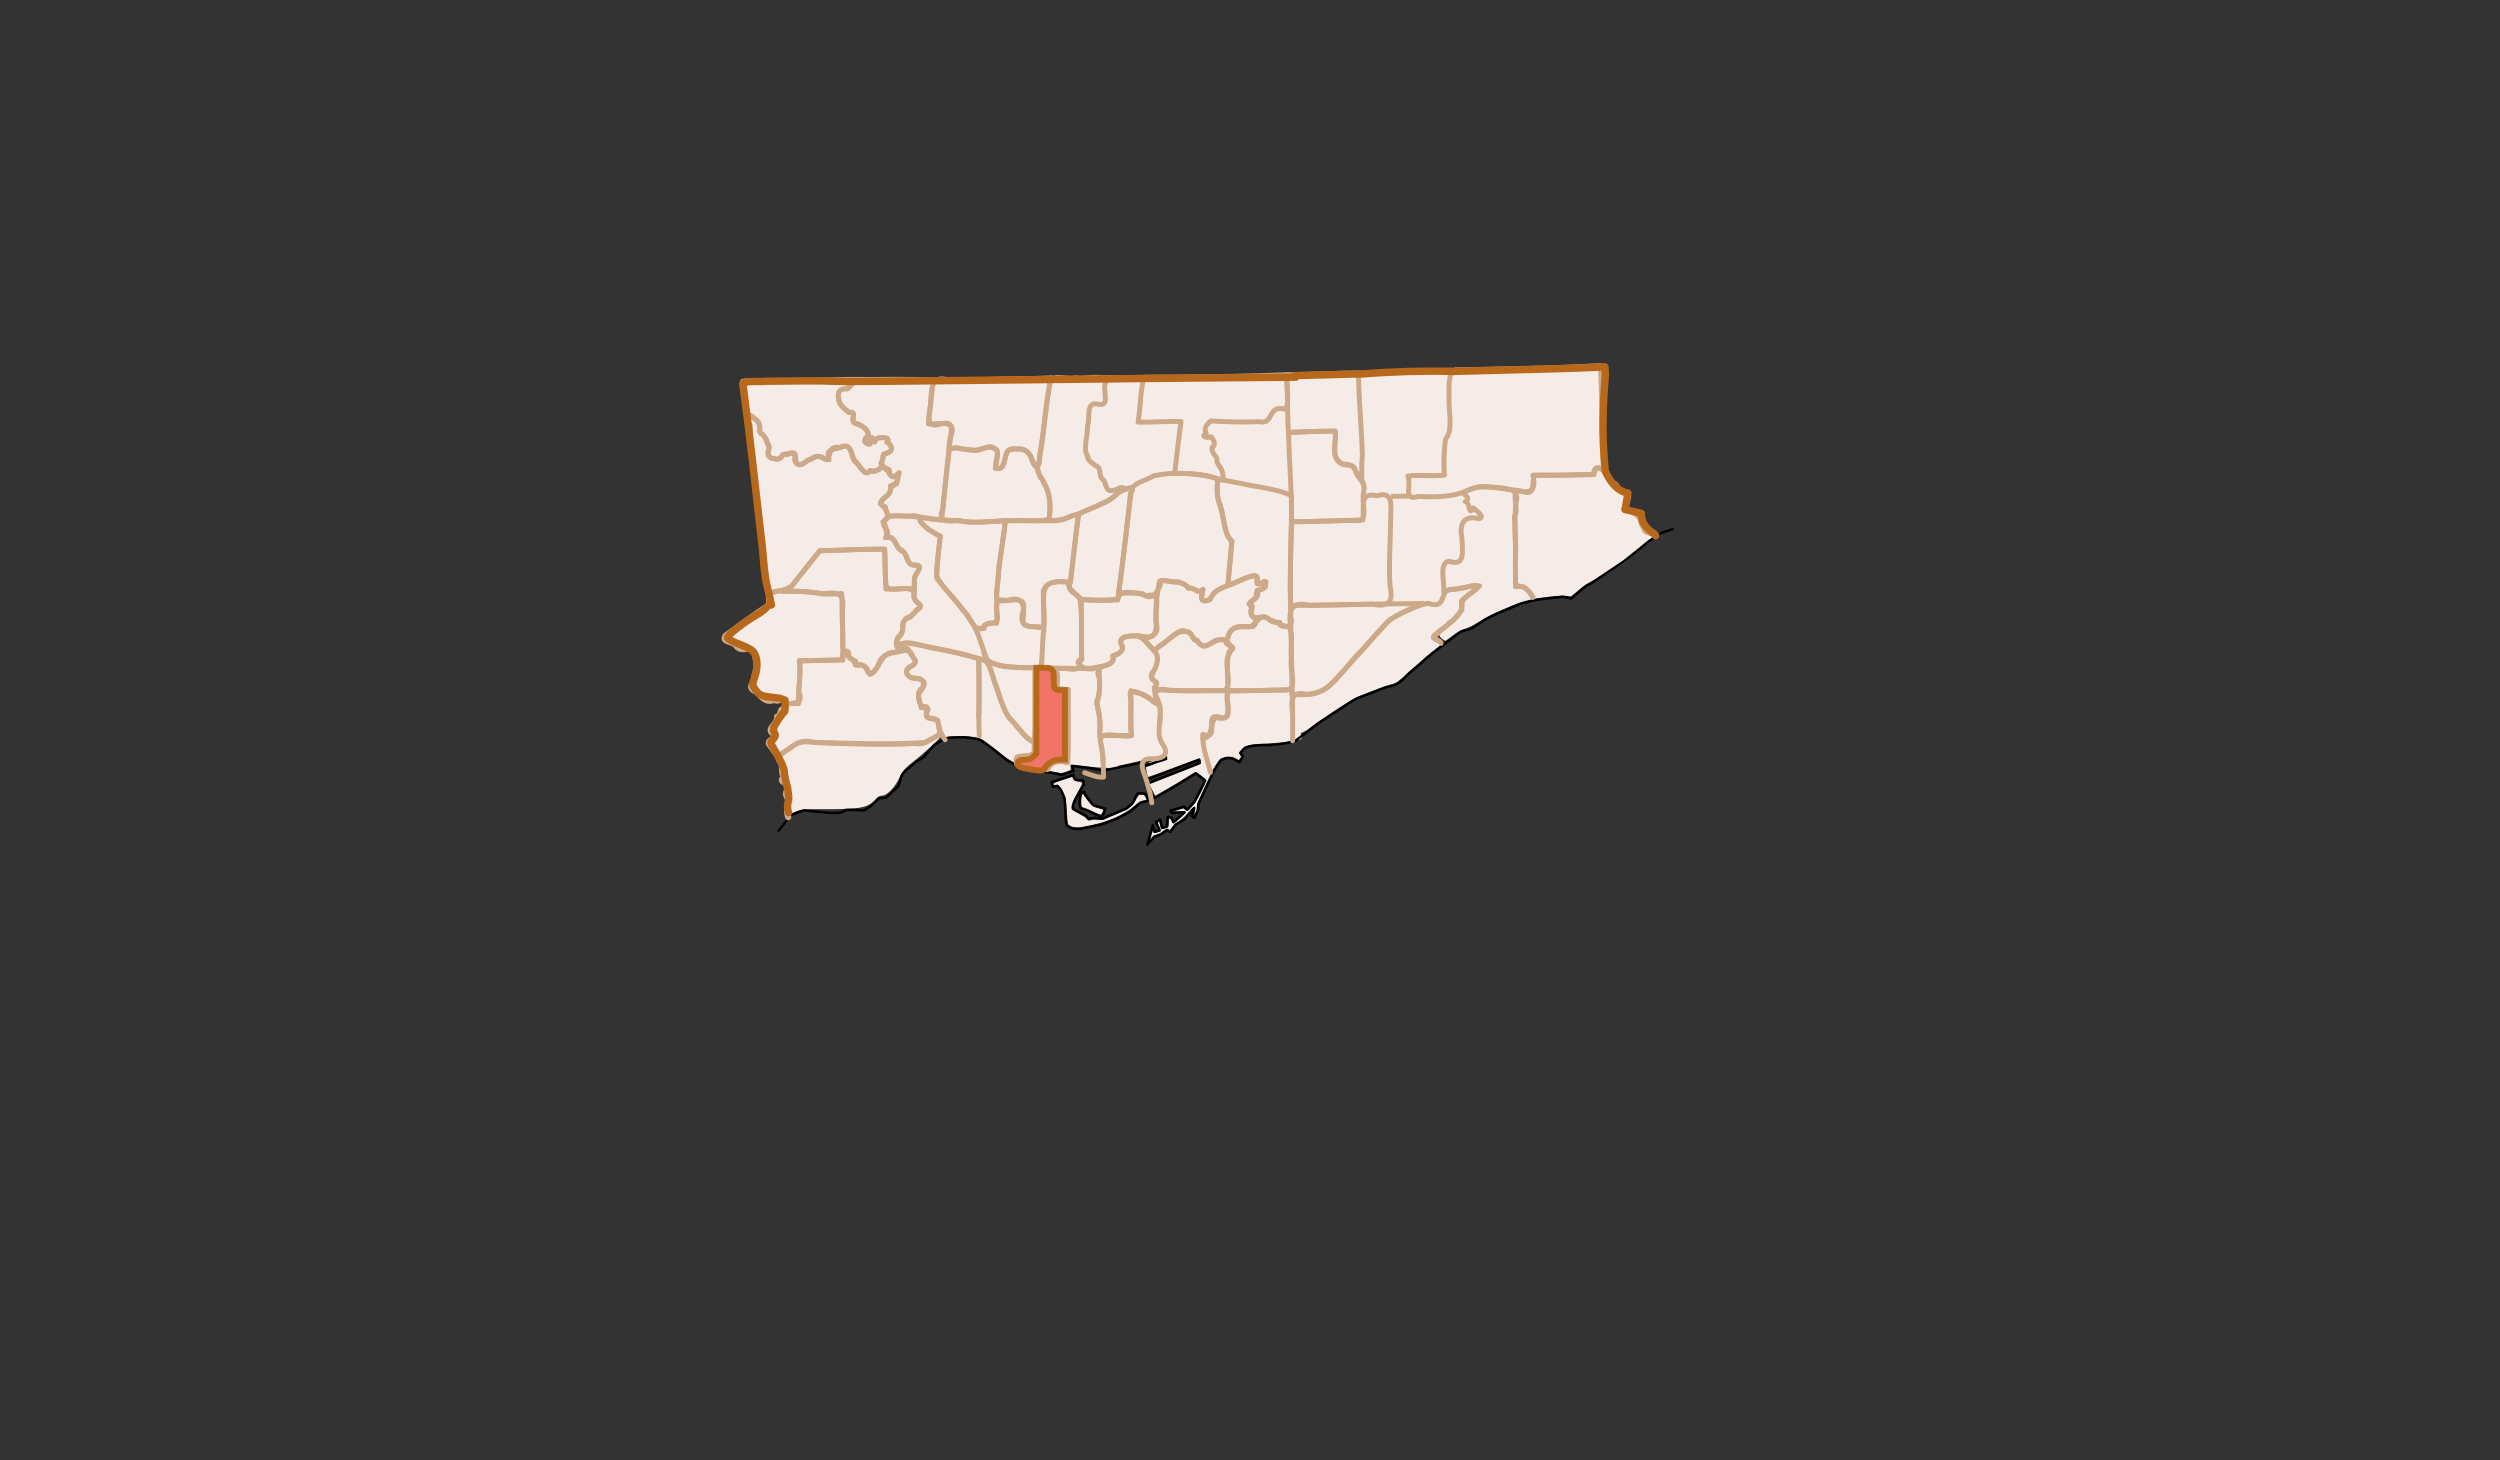 <?xml version="1.0" encoding="UTF-8" standalone="no"?>
<!-- Created with Inkscape (http://www.inkscape.org/) -->

<svg
   xmlns:dc="http://purl.org/dc/elements/1.1/"
   xmlns:cc="http://creativecommons.org/ns#"
   xmlns:rdf="http://www.w3.org/1999/02/22-rdf-syntax-ns#"
   xmlns:svg="http://www.w3.org/2000/svg"
   xmlns="http://www.w3.org/2000/svg"
   xmlns:sodipodi="http://sodipodi.sourceforge.net/DTD/sodipodi-0.dtd"
   xmlns:inkscape="http://www.inkscape.org/namespaces/inkscape"
   id="svg2443"
   sodipodi:version="0.32"
   inkscape:version="0.47 r22583"
   width="505"
   height="295"
   xml:space="preserve"
   sodipodi:docname="subcontext-map.svg"
   inkscape:output_extension="org.inkscape.output.svg.inkscape"
   version="1.0"
   inkscape:export-filename="/home/vdev/votorola/count/district/ward/20/context-map.png"
   inkscape:export-xdpi="90"
   inkscape:export-ydpi="90"><rect width="100%" height="100%" fill="#333333" stroke="none"/><defs
     id="defs2446"><inkscape:perspective
       sodipodi:type="inkscape:persp3d"
       inkscape:vp_x="0 : 526.18109 : 1"
       inkscape:vp_y="0 : 1000 : 0"
       inkscape:vp_z="744.09448 : 526.18109 : 1"
       inkscape:persp3d-origin="372.04724 : 350.78739 : 1"
       id="perspective2450" /><clipPath
       clipPathUnits="userSpaceOnUse"
       id="clipPath19412"><path
         d="M 1878.356,178.564 L 1991.182,178.564 L 1991.182,146.301 L 1878.356,146.301 L 1878.356,178.564 z"
         id="path19414" /></clipPath><clipPath
       clipPathUnits="userSpaceOnUse"
       id="clipPath19418"><path
         d="M 0.015,714.99 L 2108.025,714.99 L 2108.025,0 L 0.015,0 L 0.015,714.99 z"
         id="path19420" /></clipPath></defs><sodipodi:namedview
     inkscape:window-height="742"
     inkscape:window-width="1022"
     inkscape:pageshadow="2"
     inkscape:pageopacity="0.0"
     guidetolerance="10.0"
     gridtolerance="10.0"
     objecttolerance="10.0"
     borderopacity="1"
     bordercolor="#e2e2e2"
     pagecolor="#ffffff"
     id="base"
     showgrid="false"
     inkscape:zoom="3.3275144"
     inkscape:cx="249.25741"
     inkscape:cy="189.34986"
     inkscape:window-x="1024"
     inkscape:window-y="32"
     inkscape:current-layer="layer5"
     inkscape:showpageshadow="false"
     showguides="true"
     inkscape:guide-bbox="true"
     showborder="true"
     borderlayer="false" /><g
     inkscape:groupmode="layer"
     id="layer3"
     inkscape:label="fill"
     style="display:inline"><path
       style="opacity:1;fill:#f5ece8;fill-opacity:1;stroke:none;stroke-width:1;stroke-linecap:square;stroke-linejoin:round;stroke-miterlimit:2.613;stroke-dasharray:none;stroke-dashoffset:0;stroke-opacity:1;display:inline"
       d="M 323.788,74.321 L 321.738,74.433 C 318.46,74.603 309.958,74.839 293.113,75.246 C 287.146,75.09 280.431,75.301 274.975,75.758 C 274.033,75.752 272.411,75.786 269.663,75.871 C 266.124,75.98 262.719,76.072 262.088,76.071 C 261.435,76.069 260.938,76.136 260.938,76.233 C 260.938,76.258 261.096,76.324 261.35,76.408 C 224.595,76.661 169.709,77.446 168.975,77.258 C 164.151,77.053 159.316,77.206 154.488,77.233 C 152.97,77.437 150.772,76.966 149.638,77.708 C 151.095,88.199 152.234,98.733 153.413,109.258 C 153.853,112.433 153.838,115.694 154.613,118.808 C 154.912,120.005 155.177,121.217 155.438,122.421 C 155.354,122.331 155.276,122.234 155.188,122.146 C 155.086,122.186 154.913,122.37 154.638,122.721 C 154.262,123.198 153.287,123.967 152.475,124.421 C 149.975,125.818 146.474,128.557 146.563,129.046 C 146.609,129.301 147.628,129.863 148.825,130.296 C 150.022,130.729 151.29,131.373 151.65,131.733 C 152.595,132.678 152.784,134.813 152.1,136.871 C 151.538,138.565 151.538,138.621 152.25,139.621 C 152.986,140.654 153.498,140.873 155.663,141.096 C 156.317,141.163 156.974,141.241 157.125,141.271 C 157.211,141.288 157.745,141.558 158.175,141.646 C 158.225,142.85 158.209,143.68 158.113,143.958 C 158.108,143.771 157.224,144.952 156.663,145.846 C 155.823,147.184 155.705,147.596 156.013,148.171 C 156.31,148.727 156.264,149.006 155.775,149.546 C 155.184,150.199 155.188,150.255 155.813,151.296 C 157.226,153.649 158.038,155.417 158.038,156.146 C 158.038,156.566 158.279,157.852 158.575,159.008 C 158.899,160.273 159.015,161.479 158.863,162.021 C 158.613,162.906 158.621,163.547 158.888,164.346 C 158.984,164.632 159.413,164.554 160.388,164.083 C 161.531,163.531 162.461,163.424 165.938,163.446 C 174.004,163.497 175.419,163.214 177.063,161.233 C 177.303,160.944 177.83,160.708 178.238,160.708 C 179.206,160.708 180.903,158.898 181.738,156.971 C 182.204,155.894 182.998,154.985 184.413,153.908 C 186.669,152.192 190.313,148.812 190.475,148.221 C 190.477,148.23 190.488,148.266 190.488,148.271 C 190.487,148.388 190.676,148.857 190.775,148.983 C 190.783,148.993 190.967,148.943 191.175,148.871 C 191.705,148.687 194.488,148.609 195.675,148.746 C 197.045,148.904 197.893,149.096 198.313,149.333 C 198.82,149.62 200.727,151.035 202.05,152.108 C 203.309,153.129 203.553,153.307 204.175,153.658 C 204.841,154.094 205.557,154.37 206.275,154.708 C 206.532,154.826 208.422,155.186 210.475,155.508 C 212.528,155.831 214.241,156.124 214.275,156.158 C 214.31,156.193 214.791,156.072 215.35,155.883 C 216.321,155.555 216.362,155.512 216.263,155.058 C 216.205,154.797 216.234,154.539 216.325,154.483 C 216.416,154.427 217.707,154.55 219.188,154.758 C 221.833,155.13 225.638,155.258 225.85,155.046 C 225.86,155.036 225.869,154.883 225.875,154.683 C 226.941,154.498 230.409,153.713 230.85,153.546 C 231.012,153.484 232.113,154.053 233.1,154.421 C 232.259,154.693 231.555,154.932 231.513,154.971 C 231.418,155.058 231.746,156.775 231.888,156.933 C 231.931,156.982 234.256,156.153 237.05,155.096 C 239.844,154.039 242.177,153.183 242.238,153.183 C 242.549,153.183 242.724,154.135 242.45,154.346 C 242.368,154.409 240.02,155.349 237.238,156.433 L 232.188,158.408 L 232.725,159.546 C 233.021,160.175 233.28,160.709 233.3,160.733 C 233.357,160.801 237.625,158.322 239.625,157.058 C 240.597,156.444 241.448,155.946 241.525,155.946 C 241.802,155.946 243.688,157.439 243.688,157.658 C 243.688,157.778 243.221,158.806 242.65,159.946 C 241.861,161.524 241.438,162.212 240.888,162.833 C 239.944,163.899 239.831,163.956 239.388,163.583 L 239.025,163.283 L 238.138,163.583 L 237.25,163.871 L 238.3,163.833 C 239.855,163.767 239.889,163.891 238.625,165.083 C 238.439,165.259 238.302,165.392 238.163,165.533 C 238.325,165.364 238.477,165.196 238.463,165.196 C 238.446,165.196 238.149,165.455 237.8,165.771 C 237.353,166.175 237.135,166.346 237.063,166.346 C 236.921,166.346 236.794,166.181 236.6,165.746 C 236.452,165.412 236.423,165.377 236.3,165.358 C 236.226,165.347 236.16,165.337 236.15,165.346 C 236.14,165.355 236.106,165.748 236.075,166.208 C 236.029,166.909 236.002,167.057 235.938,167.121 C 235.862,167.197 234.905,167.496 234.738,167.496 C 234.568,167.496 234.502,167.352 234.338,166.683 C 234.249,166.323 234.165,166.012 234.15,165.996 C 234.136,165.979 234.064,165.997 233.988,166.046 C 233.822,166.151 233.8,166.1 234.188,166.971 C 234.349,167.333 234.488,167.679 234.488,167.746 C 234.488,167.914 234.382,167.978 233.75,168.158 C 233.247,168.302 233.21,168.31 233.113,168.246 C 233.056,168.208 232.977,168.097 232.95,168.008 C 232.923,167.92 232.9,167.818 232.888,167.783 C 232.87,167.733 232.493,168.923 232.375,169.408 C 232.356,169.487 232.452,169.417 232.713,169.146 L 233.063,168.771 L 233.725,168.546 C 234.375,168.319 234.388,168.306 234.988,167.858 C 235.391,167.557 235.628,167.408 235.7,167.408 C 235.76,167.408 235.926,167.47 236.063,167.546 C 236.219,167.631 236.327,167.659 236.35,167.633 C 236.37,167.611 236.591,167.323 236.85,166.983 C 237.252,166.458 237.37,166.334 237.588,166.208 C 237.779,166.097 237.817,166.065 237.763,166.046 C 237.758,166.044 237.766,166.036 237.763,166.033 C 238.158,166.002 239.208,165.113 240.075,164.083 C 241.324,162.601 241.627,162.578 241.35,163.996 L 241.263,164.421 L 241.513,163.996 C 241.664,163.733 241.747,163.347 241.75,162.971 C 241.755,162.453 241.999,161.868 243.425,158.821 C 245.032,155.389 246.045,153.605 246.6,153.246 C 246.747,153.151 247.026,153.042 247.213,152.996 C 247.336,152.966 248.119,152.914 248.663,152.858 L 248.663,152.896 L 248.988,152.958 C 249.166,152.989 249.518,153.14 249.775,153.296 L 250.238,153.571 L 250.488,153.208 L 250.725,152.846 L 250.5,152.521 C 250.38,152.343 250.288,152.153 250.288,152.096 C 250.288,151.866 251.161,150.95 251.538,150.783 C 252.261,150.463 253.375,150.285 255.125,150.233 C 256.205,150.177 264.041,149.801 262.813,148.933 C 262.806,148.922 262.792,148.498 262.775,148.083 C 263.308,147.869 263.826,147.614 264.175,147.346 C 265.181,146.573 267.2,145.161 268.663,144.196 C 272.862,141.425 273.662,140.939 274.763,140.521 C 275.3,140.316 276.639,139.802 277.738,139.371 C 278.836,138.94 280.165,138.475 280.688,138.346 C 281.939,138.038 282.432,137.737 283.763,136.471 C 284.353,135.909 285.206,135.143 285.65,134.771 C 286.094,134.399 286.85,133.746 287.338,133.308 C 288.116,132.609 289.145,131.763 290.638,130.596 L 291.075,130.246 L 290.85,130.033 C 290.765,129.954 290.554,129.09 290.325,128.458 C 290.603,128.313 290.775,128.227 291.05,128.083 C 290.998,128.131 290.877,128.249 290.863,128.258 C 290.652,128.394 290.707,128.512 291.2,128.933 C 291.527,129.213 291.852,129.442 291.925,129.446 C 291.999,129.45 292.7,128.965 293.488,128.371 C 294.529,127.586 295.225,127.201 296,126.983 C 296.676,126.794 297.73,126.253 298.888,125.508 C 301.18,124.034 306.259,121.823 308.738,121.221 C 311.004,120.67 315.102,120.21 316.375,120.358 L 317.35,120.471 L 318.9,119.183 C 319.753,118.474 320.553,117.951 320.65,117.896 L 327.938,113.774 L 334.024,108.45 C 334.377,108.141 330.992,105.176 330.736,104.771 L 328.62,102.837 L 328.764,100.548 L 323.86,95.374 C 324.206,88.885 324.223,82.409 323.9,75.921 L 323.788,74.321 z M 289.4,128.946 L 289.363,129.021 L 289.05,129.158 C 289.042,129.162 289.015,129.158 289,129.158 C 289.134,129.088 289.267,129.016 289.4,128.946 z M 190.463,148.121 C 190.464,148.129 190.46,148.138 190.463,148.146 C 190.403,148.169 190.348,148.185 190.288,148.208 C 190.344,148.18 190.407,148.149 190.463,148.121 z"
       id="path3789"
       sodipodi:nodetypes="ccccsssccccccccsssssssssccsssssssssssssscssssssccssssssscscssssscccsssssscccccssssssssssssssssssssscccssssssssscccssssccccccccsscccsssssssscccccssssssscccscscccccccccsccssc"
       inkscape:export-filename="/home/vdev/votorola/count/district/ward/19/context-map-small.png"
       inkscape:export-xdpi="45"
       inkscape:export-ydpi="45" /><path
       style="fill:#f5ece8;fill-opacity:1;stroke:none;stroke-width:0.3;stroke-miterlimit:4;stroke-dasharray:none;stroke-dashoffset:0;stroke-opacity:1;display:inline"
       d="M 216.258,166.857 C 215.915,166.685 215.737,166.507 215.692,166.294 C 215.655,166.122 215.563,164.927 215.485,163.637 C 215.354,161.444 215.32,161.234 214.963,160.366 C 214.752,159.855 214.382,159.217 214.14,158.947 C 213.738,158.499 213.662,158.463 213.275,158.536 C 212.912,158.604 212.851,158.583 212.851,158.389 C 212.851,158.204 213.19,158.051 214.716,157.544 L 216.582,156.925 L 216.761,157.273 C 216.978,157.692 217.278,157.867 217.78,157.867 C 218.217,157.867 218.621,158.055 218.621,158.257 C 218.621,158.334 218.221,159.103 217.732,159.965 C 216.785,161.636 216.458,162.439 216.458,163.086 C 216.458,163.573 216.46,163.575 217.96,164.369 C 218.621,164.719 219.325,165.185 219.523,165.406 C 219.871,165.793 219.9,165.802 220.361,165.67 C 220.66,165.586 221.189,165.565 221.771,165.616 C 222.658,165.693 222.747,165.677 223.637,165.282 C 224.151,165.054 225.059,164.664 225.654,164.417 C 226.249,164.169 226.952,163.874 227.216,163.76 C 228.131,163.368 228.941,162.572 229.481,161.534 C 230.005,160.526 230.131,160.434 230.813,160.562 C 231.104,160.617 231.25,160.741 231.402,161.058 C 231.513,161.291 231.604,161.498 231.604,161.519 C 231.604,161.539 231.293,161.625 230.913,161.71 C 230.323,161.842 230.062,162.003 229.125,162.808 C 227.116,164.537 224.026,165.91 220.384,166.693 C 218.039,167.198 217.016,167.238 216.258,166.857 L 216.258,166.857 z"
       id="path3747"
       inkscape:export-filename="/home/vdev/votorola/count/district/ward/19/context-map-small.png"
       inkscape:export-xdpi="45"
       inkscape:export-ydpi="45" /><path
       style="fill:#f5ece8;fill-opacity:1;stroke:none;stroke-width:0.3;stroke-miterlimit:4;stroke-dasharray:none;stroke-dashoffset:0;stroke-opacity:1;display:inline"
       d="M 221.627,164.313 C 221.263,164.16 220.695,163.9 220.364,163.733 C 220.034,163.567 219.482,163.338 219.138,163.226 C 218.531,163.027 218.511,163.006 218.432,162.477 C 218.334,161.825 218.506,160.488 218.697,160.426 C 218.771,160.402 218.946,160.576 219.086,160.813 C 219.226,161.05 219.644,161.619 220.015,162.079 C 220.736,162.971 220.581,162.888 222.618,163.473 C 222.734,163.506 222.829,163.589 222.829,163.657 C 222.829,163.842 222.453,164.6 222.364,164.594 C 222.322,164.591 221.99,164.465 221.627,164.313 z"
       id="path3749"
       inkscape:export-filename="/home/vdev/votorola/count/district/ward/19/context-map-small.png"
       inkscape:export-xdpi="45"
       inkscape:export-ydpi="45" /></g><g
     id="g2452"
     inkscape:groupmode="layer"
     inkscape:label="shore"
     transform="matrix(1.25,0,0,-1.25,-90.765,816.962)"
     style="display:inline"><path
       d="M 198.433,519.334 C 198.433,519.334 200.219,521.63 200.465,521.795 C 200.71,521.96 202.467,522.62 202.467,522.62 L 206.317,522.235 C 206.317,522.235 207.941,522.161 208.348,522.226 C 208.756,522.292 209.319,522.697 209.319,522.697 L 211.102,522.67 L 212.243,522.602 C 212.243,522.602 213.256,523.205 213.471,523.428 C 213.687,523.651 214.707,524.59 214.707,524.59 L 215.788,524.638 L 217.786,526.529 C 217.786,526.529 218.135,527.485 218.215,527.896 C 218.295,528.306 218.795,528.973 219.099,529.168 C 219.402,529.363 220.668,530.467 220.668,530.467 C 220.668,530.467 221.841,531.116 222.097,531.472 C 222.354,531.827 223.674,533.252 223.674,533.252 C 223.674,533.252 225.221,534.171 225.642,534.281 C 226.064,534.391 227.92,534.438 228.446,534.419 C 228.972,534.398 230.452,534.176 230.893,534.037 C 231.334,533.899 232.758,532.726 233.157,532.456 C 233.557,532.185 235.041,530.895 235.409,530.683 C 235.778,530.471 237.593,529.465 237.859,529.382 C 238.123,529.299 240.716,528.921 241.463,528.831 C 242.21,528.743 243.397,528.516 243.397,528.516 L 244.161,528.324 L 246.107,528.972 L 245.83,529.786 L 249.052,529.404 L 250.972,529.044 L 257.043,530.334 L 261.017,531.267 L 261.052,530.916 L 257.448,529.771 L 257.925,527.588 L 266.388,530.792 L 266.47,530.282 L 258.023,526.976 L 259.162,524.585 L 263.068,526.846 L 265.843,528.59 L 267.368,527.433 L 265.603,523.968 L 264.441,522.734 L 263.964,523.222 L 261.726,522.57 L 262.039,522.181 L 264.011,522.289 L 262.255,520.709 L 261.906,521.447 L 261.319,521.583 L 261.215,520.017 L 260.416,519.784 L 260.07,521.153 L 259.405,520.731 L 259.998,519.383 L 259.199,519.149 L 258.903,520.211 L 258.022,517.098 L 259.14,518.344 L 260.229,518.73 L 261.181,519.448 L 261.713,519.135 L 262.613,520.305 L 264.044,521.164 L 265.59,523.003 L 265.22,521.667 L 265.618,521.396 L 266.255,522.649 L 266.28,523.658 C 266.28,523.658 268.704,528.757 268.787,529.021 C 268.87,529.287 269.969,530.781 269.969,530.781 L 270.942,531.106 C 270.942,531.106 271.703,531.061 271.954,530.934 C 272.204,530.806 272.898,530.395 272.898,530.395 L 273.467,531.282 L 273.076,531.889 C 273.076,531.889 273.49,532.437 273.75,532.646 C 274.01,532.855 274.883,533.016 275.19,533.066 C 275.496,533.115 276.926,533.199 277.248,533.146 C 277.571,533.093 279.889,533.383 279.889,533.383 L 281.855,533.783 L 285.618,536.669 C 285.618,536.669 288.247,538.411 288.608,538.636 C 288.97,538.862 291.555,540.618 292.035,540.757 C 292.514,540.898 296.447,542.472 296.447,542.472 C 296.447,542.472 297.437,542.694 297.916,542.834 C 298.397,542.974 299.42,543.766 299.749,544.196 C 300.076,544.626 301.936,546.076 302.152,546.299 C 302.367,546.522 303.517,547.566 304.022,547.939 C 304.527,548.314 306.4,549.808 306.704,550.003 C 307.007,550.199 308.533,551.512 308.942,551.577 C 309.349,551.643 310.38,551.998 310.38,551.998 C 310.38,551.998 312.058,553.021 312.389,553.304 C 312.72,553.588 314.242,554.272 314.242,554.272 L 318.318,555.996 C 318.318,555.996 320.747,556.637 321.097,556.673 C 321.448,556.708 325.166,557.139 325.166,557.139 L 326.53,556.857 L 328.906,558.871 C 328.906,558.871 329.935,559.372 330.137,559.551 C 330.337,559.73 334.989,562.822 334.989,562.822 C 334.989,562.822 338.145,565.318 338.49,565.646 C 338.835,565.974 340.568,567.173 340.915,567.354 C 341.262,567.536 342.875,568.047 342.875,568.047"
       style="fill:none;fill-opacity:1;fill-rule:evenodd;stroke:#000000;stroke-width:0.4;stroke-linecap:round;stroke-linejoin:round;stroke-miterlimit:2.613;stroke-dasharray:none;stroke-opacity:1"
       id="path4748"
       sodipodi:nodetypes="csccscccscccsscscsssssssccccccccccccccccccccccccccccccccccccccccccccccsccscccssscccsscsssssscsccscccscssc"
       inkscape:export-filename="/home/vdev/votorola/count/district/ward/19/context-map-small.png"
       inkscape:export-xdpi="45"
       inkscape:export-ydpi="45" /><path
       d="M 242.744,526.407 L 242.559,527.177 L 246.103,528.346 C 246.103,528.346 246.145,527.573 246.56,527.537 C 246.976,527.502 247.664,527.428 247.664,527.428 L 247.747,526.785 L 246.357,524.322 C 246.357,524.322 245.777,523.078 246.082,522.839 C 246.387,522.601 248.117,521.773 248.117,521.773 L 248.557,521.208 C 248.557,521.208 249.283,521.407 249.569,521.413 C 249.856,521.418 250.618,521.131 250.972,521.353 C 251.327,521.574 252.08,521.86 252.464,522.025 C 252.847,522.19 253.217,522.312 253.615,522.519 C 254.011,522.728 254.484,522.721 254.779,523.057 C 255.074,523.392 255.43,523.47 255.625,523.789 C 255.82,524.109 255.877,524.138 255.999,524.527 C 256.122,524.917 256.5,525.368 256.5,525.368 L 257.258,525.368 L 257.746,525.262 L 258.252,524.154 L 256.926,523.856 L 255.121,522.332 L 252.907,521.173 L 250.603,520.328 L 248.622,519.904 L 247.096,519.575 L 245.849,519.681 L 244.996,520.139 L 244.839,520.996 C 244.839,520.996 244.753,522.686 244.735,522.93 C 244.716,523.174 244.652,524.477 244.652,524.477 L 244.085,525.843 L 243.5,526.549 L 242.744,526.407 z"
       style="fill:none;fill-opacity:1;fill-rule:evenodd;stroke:#000000;stroke-width:0.4;stroke-linecap:round;stroke-linejoin:round;stroke-miterlimit:2.613;stroke-dasharray:none;stroke-opacity:1"
       id="path4788"
       inkscape:export-filename="/home/vdev/votorola/count/district/ward/19/context-map-small.png"
       inkscape:export-xdpi="45"
       inkscape:export-ydpi="45" /><path
       d="M 247.21,522.961 C 247.21,522.961 247.056,523.675 247.078,524.049 C 247.099,524.421 247.185,525.298 247.185,525.298 L 247.809,525.624 L 248.121,524.956 C 248.121,524.956 248.576,524.291 248.764,524.137 C 248.953,523.982 249.133,523.498 249.521,523.376 C 249.91,523.254 251.218,522.891 251.218,522.891 L 250.96,522.069 L 250.625,521.605 L 249.689,521.945 L 248.203,522.65 L 247.21,522.961 z"
       style="fill:none;fill-opacity:1;fill-rule:evenodd;stroke:#000000;stroke-width:0.4;stroke-linecap:round;stroke-linejoin:round;stroke-miterlimit:2.613;stroke-dasharray:none;stroke-opacity:1"
       id="path4790"
       inkscape:export-filename="/home/vdev/votorola/count/district/ward/19/context-map-small.png"
       inkscape:export-xdpi="45"
       inkscape:export-ydpi="45" /><path
       style="fill:#edd5ce;fill-opacity:1;stroke:none;stroke-width:1;stroke-linecap:round;stroke-linejoin:round;stroke-miterlimit:2.613;stroke-dasharray:none;stroke-dashoffset:0;stroke-opacity:1"
       d=""
       id="path3652"
       inkscape:export-filename="/home/vdev/votorola/count/district/riding/divisional-scheme.png"
       inkscape:export-xdpi="90"
       inkscape:export-ydpi="90" /><path
       style="fill:#edd5ce;fill-opacity:1;stroke:none;stroke-width:1;stroke-linecap:round;stroke-linejoin:round;stroke-miterlimit:2.613;stroke-dasharray:none;stroke-dashoffset:0;stroke-opacity:1"
       d=""
       id="path3654"
       inkscape:export-filename="/home/vdev/votorola/count/district/riding/divisional-scheme.png"
       inkscape:export-xdpi="90"
       inkscape:export-ydpi="90" /><path
       style="fill:#e9d6cd;fill-opacity:1;stroke:none;stroke-width:1;stroke-linecap:round;stroke-linejoin:round;stroke-miterlimit:2.613;stroke-dasharray:none;stroke-dashoffset:0;stroke-opacity:1"
       d=""
       id="path3757"
       inkscape:export-filename="/home/vdev/votorola/count/district/riding/divisional-scheme.png"
       inkscape:export-xdpi="90"
       inkscape:export-ydpi="90" /></g><g
     inkscape:groupmode="layer"
     id="layer4"
     inkscape:label="bounds"
     style="display:inline"><path
       style="fill:none;stroke:#cca988;stroke-width:1;stroke-linecap:round;stroke-linejoin:round;stroke-miterlimit:9.419;stroke-dasharray:none;stroke-opacity:1"
       d="M 225.92,119.801 C 226.962,113.099 227.6,105.937 228.487,99.337 C 228.481,97.539 231.793,97.045 232.951,96.141 C 236.685,95.281 241.798,95.441 245.964,96.679 C 245.929,98.178 245.614,100.104 246.438,101.948 C 247.298,104.446 247.223,108.145 248.89,109.329 C 248.492,112.281 248.363,115.309 247.988,118.302 C 246.077,119.053 245.215,119.402 244.417,121.106 C 241.758,122.178 243.008,119.683 243.002,119.058 C 241.704,120.092 241.778,118.779 240.064,118.792 C 239.456,117.988 238.885,117.893 238.15,117.636 C 237.21,117.59 235.606,117.267 234.582,117.265 C 234.27,118.951 232.859,121.833 230.748,119.908 C 229.352,119.676 227.483,119.866 225.92,119.801 z"
       id="path9129"
       inkscape:export-filename="/home/vdev/votorola/count/district/ward/19/context-map-small.png"
       inkscape:export-xdpi="45"
       inkscape:export-ydpi="45" /><path
       style="fill:none;stroke:#cca988;stroke-width:1;stroke-linecap:round;stroke-linejoin:round;stroke-miterlimit:9.419;stroke-dasharray:none;stroke-opacity:1"
       d="M 295.605,99.408 C 293.12,100.429 289.414,100.415 286.458,100.29 C 283.266,101.342 285.191,97.707 284.378,96.166 C 286.602,95.856 289.561,96.283 291.778,95.966 C 291.58,93.672 291.666,90.779 292.022,88.672 C 293.561,87.018 292.631,83.222 292.686,80.487 C 292.82,78.652 292.265,75.632 293.952,74.715 C 303.747,74.524 313.559,74.437 323.313,73.854 C 323.533,80.868 323.799,87.838 323.921,94.846 C 321.605,93.613 322.904,95.674 321.159,95.866 C 317.464,95.952 313.521,96.033 309.646,95.985 C 310.341,98.997 309.27,99.835 306.363,99.058 C 303.857,98.76 301.641,98.382 299.043,98.257 C 297.968,98.446 296.712,99.018 295.605,99.408 z"
       id="path9115"
       inkscape:export-filename="/home/vdev/votorola/count/district/ward/19/context-map-small.png"
       inkscape:export-xdpi="45"
       inkscape:export-ydpi="45" /><path
       style="fill:none;stroke:#cca988;stroke-width:1;stroke-linecap:round;stroke-linejoin:round;stroke-miterlimit:9.419;stroke-dasharray:none;stroke-opacity:1"
       d="M 309.62,120.649 C 309.122,119.711 307.998,118.021 306.159,118.494 C 306.007,113.699 306.299,108.984 305.912,104.273 C 307.053,103.23 304.794,98.62 307.151,99.151 C 310.655,100.552 309.136,97.298 310.069,95.986 C 314.114,96.051 318.119,95.913 322.005,95.867 C 321.801,93.967 323.082,94.435 324.183,95.213 C 324.407,96.191 325.524,96.751 325.571,97.655 C 326.857,97.373 326.504,98.69 327.747,99.441 C 327.827,99.255 329.651,99.942 328.769,100.859 C 329.154,101.869 327.032,103.264 328.505,102.906 C 329.773,102.688 330.488,104.201 331.31,104.693 C 331.317,105.897 332.108,106.718 332.331,107.37 C 332.846,107.65 333.347,107.716 333.502,107.794 M 260.274,87.353 C 260.012,83.486 260.144,79.578 259.893,75.703 C 264.741,75.646 269.581,75.403 274.429,75.351 C 274.471,80.961 275.04,86.41 275.199,91.953 C 275.009,93.66 274.959,97.966 275.298,97.471 C 274.631,96.622 273.99,95.796 273.648,94.662 C 273.271,93.486 271.279,94.413 270.606,93.242 C 268.709,92.257 270.133,89.023 269.694,87.101 C 266.51,87.059 263.448,87.241 260.274,87.353 z"
       id="path9117"
       sodipodi:nodetypes="cccccccccccccsccccccccc"
       inkscape:export-filename="/home/vdev/votorola/count/district/ward/19/context-map-small.png"
       inkscape:export-xdpi="45"
       inkscape:export-ydpi="45" /><path
       style="fill:none;stroke:#cca988;stroke-width:1;stroke-linecap:round;stroke-linejoin:round;stroke-miterlimit:9.419;stroke-dasharray:none;stroke-opacity:1"
       d="M 237.281,95.647 C 237.701,92.361 238.048,88.623 238.577,85.153 C 235.672,85.046 232.795,85.336 229.892,85.275 C 230.382,82.314 230.336,79.116 231.056,76.198 C 240.687,76.195 250.33,76.086 259.893,75.703 C 259.911,77.867 260.451,81.152 259.728,82.68 C 255.912,81.557 257.464,85.945 254.331,85.169 C 251.094,85.332 247.827,85.224 244.586,85.028 C 243.897,85.617 243.035,86.391 243.665,87.598 C 242.356,88.23 244.076,88.533 244.583,88.229 C 245.318,88.946 245.657,89.986 244.817,90.407 C 244.857,91.836 245.435,91.633 245.837,92.717 C 245.581,93.824 247.121,94.675 246.989,95.92 C 247.676,97.897 244.596,96.016 243.289,96.021 C 241.29,95.727 239.376,95.566 237.281,95.647 z"
       id="path9121"
       inkscape:export-filename="/home/vdev/votorola/count/district/ward/19/context-map-small.png"
       inkscape:export-xdpi="45"
       inkscape:export-ydpi="45" /><path
       style="fill:none;stroke:#cca988;stroke-width:1;stroke-linecap:round;stroke-linejoin:round;stroke-miterlimit:9.419;stroke-dasharray:none;stroke-opacity:1"
       d="M 260.885,105.38 C 260.976,99.345 260.423,93.429 260.274,87.353 C 263.452,87.241 266.514,87.074 269.694,87.101 C 270.003,89.414 268.688,92.871 271.235,93.767 C 272.679,93.656 273.524,94.181 273.91,95.292 C 274.409,96.87 276.001,97.306 275.427,99.585 C 274.918,101.504 276.819,105.607 273.637,105.157 C 269.519,105.082 265.125,105.451 260.885,105.38 z M 179.363,104.271 C 179.152,103.159 178.726,102.371 177.818,101.725 C 178.153,100.405 180.395,100.025 179.868,98.132 C 181.478,98.341 181.165,96.625 181.655,95.458 C 181.44,96.035 180.093,96.808 179.503,95.455 C 180.212,94.625 178.49,94.838 177.957,93.67 C 178.64,92.732 177.951,91.818 178.983,91.624 C 180.76,90.997 180.031,89.712 179.116,89.315 C 180.493,88.156 176.596,88.054 176.702,89.181 C 176.307,88.424 175.791,87.73 175.784,89.705 C 173.979,89.645 174.84,88.022 175.418,88.157 C 175.511,87.157 174.661,86.314 173.505,85.715 C 171.098,85.584 173.534,83.102 171.507,83.299 C 170.618,82.655 169.36,81.654 169.417,80.489 C 169.04,79.071 169.866,78.36 171.203,78.549 C 172.607,77.326 171.952,77.398 172.153,76.635 C 177.624,76.726 183.121,76.473 188.575,76.783 C 188.094,79.707 187.885,82.69 187.543,85.624 C 189.931,85.716 193.543,84.653 192,88.305 C 191.329,93.894 190.807,99.463 190.199,105.07 C 186.417,104.523 183.202,103.99 179.363,104.271 z"
       id="path9125"
       inkscape:export-filename="/home/vdev/votorola/count/district/ward/19/context-map-small.png"
       inkscape:export-xdpi="45"
       inkscape:export-ydpi="45" /><path
       style="fill:none;stroke:#cca988;stroke-width:1;stroke-linecap:round;stroke-linejoin:round;stroke-miterlimit:9.419;stroke-dasharray:none;stroke-opacity:1"
       d="M 260.736,122.278 C 260.475,116.631 260.758,111.016 260.885,105.38 C 265.701,105.399 270.603,105.147 275.29,105.028 C 275.66,102.598 274.424,99.293 278.103,100.15 C 281.904,98.971 280.809,102.835 280.905,105.27 C 280.848,109.559 280.498,114.264 280.787,118.468 C 281.566,121.819 280.286,122.668 277.082,122.032 C 271.65,122.13 266.196,122.315 260.736,122.278 z M 191.736,90.745 C 191.42,88.724 193.742,84.663 190.151,85.627 C 186.551,86.76 187.811,83.563 188.007,81.321 C 188.157,78.743 188.016,75.625 191.535,76.786 C 193.923,76.623 196.163,76.923 198.923,76.708 C 203.422,76.406 207.931,76.599 212.427,76.309 C 210.999,81.357 211.114,87.062 209.996,92.079 C 210.325,94.795 208.586,94.728 208.317,92.284 C 207.518,90.576 205.324,90.368 203.621,90.994 C 202.692,92.107 203.269,95.206 201.046,94.586 C 201.364,92.821 202.013,90.92 200.552,90.361 C 198.89,90.118 197.328,91.438 195.275,90.749 C 193.645,90.85 193.621,90.08 191.736,90.745 z"
       id="path9127"
       inkscape:export-filename="/home/vdev/votorola/count/district/ward/19/context-map-small.png"
       inkscape:export-xdpi="45"
       inkscape:export-ydpi="45" /><path
       style="fill:none;stroke:#cca988;stroke-width:1;stroke-linecap:round;stroke-linejoin:round;stroke-miterlimit:9.419;stroke-dasharray:none;stroke-opacity:1"
       d="M 217.882,103.813 C 215.629,104.45 214.478,105.352 211.898,105.198 C 212.231,102.54 212.264,99.512 210.882,97.666 C 210.527,96.161 208.982,95.581 209.84,93.494 C 210.632,88.414 211.208,83.179 211.936,77.957 C 212.026,75.066 215.316,76.872 217.234,76.314 C 219.107,76.804 223.014,75.263 223.393,77.242 C 222.484,78.533 224.461,82.107 221.989,81.672 C 219.124,80.919 220.314,84.384 219.685,86.025 C 219.77,88.181 218.616,90.81 219.809,92.296 C 219.311,92.712 220.952,93.669 221.253,94.082 C 222.751,94.387 221.639,96.154 222.874,96.918 C 223.468,97.575 223.275,99.441 224.787,99.071 C 226.113,98.914 226.21,97.971 227.464,98.838 C 224.983,99.503 225.143,100.975 222.511,101.733 C 221.019,102.611 219.406,103.025 217.882,103.813 z"
       id="path9131"
       inkscape:export-filename="/home/vdev/votorola/count/district/ward/19/context-map-small.png"
       inkscape:export-xdpi="45"
       inkscape:export-ydpi="45" /><path
       style="fill:none;stroke:#cca988;stroke-width:1;stroke-linecap:round;stroke-linejoin:round;stroke-miterlimit:9.419;stroke-dasharray:none;stroke-opacity:1"
       d="M 261.107,144.422 C 260.821,141.641 260.622,139.326 264.155,140.307 C 269.294,139.926 271.424,134.667 275.027,131.502 C 276.997,129.29 279.368,126.41 280.885,125.106 C 282.729,124.031 285.755,122.302 288.472,121.869 C 292.284,123.152 290.725,119.554 292.806,119.11 C 295.162,119.169 296.534,118.131 298.891,118.355 C 297.462,119.89 294.611,120.735 295.318,123.206 C 294.421,124.127 293.627,125.652 292.639,125.879 C 292.217,126.745 290.92,127.136 290.327,127.924 C 288.897,128.694 289.936,129.143 290.851,129.603 M 216.214,117.613 C 216.807,112.946 217.226,108.205 217.882,103.813 C 220.662,102.53 224.493,101.225 225.81,99.597 C 227.024,98.755 229.849,97.617 228.355,99.731 C 227.643,106.939 226.73,114.085 225.788,121.218 C 223.315,120.996 220.483,121.638 218.221,120.911 C 217.26,119.572 215.35,119.645 216.214,117.613 z"
       id="path9133"
       sodipodi:nodetypes="cccccccccccccccccc"
       inkscape:export-filename="/home/vdev/votorola/count/district/ward/19/context-map-small.png"
       inkscape:export-xdpi="45"
       inkscape:export-ydpi="45" /><path
       style="fill:none;stroke:#cca988;stroke-width:1;stroke-linecap:round;stroke-linejoin:round;stroke-miterlimit:9.419;stroke-dasharray:none;stroke-opacity:1"
       d="M 291.086,129.971 C 291.032,129.153 288.432,129.008 290.091,128.186 C 291.022,127.097 292.265,126.574 293.006,125.644 C 294.012,124.998 295.91,123.246 295.188,121.421 C 296.018,120.383 300.82,117.774 297.2,118.354 C 295.604,118.994 293.118,118.823 291.622,119.502 C 291.841,117.634 290.628,113.841 292.605,113.364 C 296.19,114.548 295.309,111.259 295.333,108.875 C 294.75,105.895 295.503,103.963 298.813,104.79 C 300.049,104.277 298.129,103.147 297.622,102.611 C 296.52,104.446 297.09,101.415 295.97,101.324 C 297.43,100.452 295.29,100.03 295.841,99.408 C 297.952,98.035 300.295,98.318 303.136,98.523 C 304.708,98.797 307.137,98.82 306.177,101.664 C 306.025,104.44 305.902,107.246 306.168,110.235 C 306.093,113.032 306.084,115.675 306.159,118.494 C 308.017,117.983 309.11,119.735 309.62,120.649"
       id="path9135"
       sodipodi:nodetypes="ccccccccccccccccc"
       inkscape:export-filename="/home/vdev/votorola/count/district/ward/19/context-map-small.png"
       inkscape:export-xdpi="45"
       inkscape:export-ydpi="45" /><path
       style="fill:none;stroke:#cca988;stroke-width:1;stroke-linecap:round;stroke-linejoin:round;stroke-miterlimit:9.419;stroke-dasharray:none;stroke-opacity:1"
       d="M 150.916,83.539 C 150.564,81.365 150.789,79.025 150.031,77.005 C 152.394,76.548 155.016,77.345 157.617,76.882 C 162.33,76.93 167.018,76.754 171.73,76.634 C 173.06,77.714 171.863,77.342 171.099,78.549 C 169.836,78.437 169.005,79.135 169.417,80.594 C 169.409,81.686 170.649,82.624 171.461,83.299 C 173.738,82.925 170.957,85.477 173.243,85.609 C 174.326,86.191 175.679,86.971 175.287,88.025 C 175.501,88.188 173.593,89.214 175.547,89.705 C 176.129,88.503 176.045,87.71 176.702,89.313 C 176.428,88.053 180.173,88.134 179.248,89.184 C 179.458,89.654 181.185,90.905 179.077,91.53 C 177.861,91.727 178.803,92.682 177.957,93.436 C 178.872,94.499 177.067,95.359 175.778,95.058 C 174.749,96.535 173.574,93.88 172.736,93.139 C 171.931,92.058 171.908,89.101 169.669,90.46 C 166.98,89.666 168.144,92.942 166.597,92.766 C 165.437,91.522 164.269,92.638 163.13,92.998 C 162.405,93.779 160.815,94.435 160.483,92.759 C 161.311,90.531 159.005,91.941 158.007,91.901 C 157.901,93.036 156.195,92.787 155.498,92.36 C 154.523,91.677 155.985,90.399 155.003,89.552 C 154.806,88.124 153.881,87.892 153.352,86.979 C 154.017,85.097 152.192,84.545 150.916,83.539 z"
       id="path9137"
       inkscape:export-filename="/home/vdev/votorola/count/district/ward/19/context-map-small.png"
       inkscape:export-xdpi="45"
       inkscape:export-ydpi="45" /><path
       style="fill:none;stroke:#cca988;stroke-width:1;stroke-linecap:round;stroke-linejoin:round;stroke-miterlimit:9.419;stroke-dasharray:none;stroke-opacity:1"
       d="M 253.728,124.815 C 251.39,124.456 254.089,122.19 252.314,122.006 C 252.166,121.581 254.701,121.005 253.97,119.201 C 255.731,119.204 256.018,117.919 255.389,117.418 C 253.881,118.697 253.859,117.463 253.842,116.498 C 252.518,115.868 249.944,117.75 248.107,118.25 C 248.103,115.646 248.78,111.867 248.759,109.224 C 247.243,107.968 247.299,104.461 246.464,102.076 C 245.716,100.321 245.795,98.248 245.964,96.886 C 248.339,97.017 251.646,97.988 254.385,98.341 C 256.605,98.813 258.869,99.136 260.891,100.132 C 260.932,108.353 260.439,116.488 260.734,124.705 C 261.696,127.433 257.833,126.63 258.526,125.712 C 255.96,126.043 256.818,124.089 253.728,124.815 z"
       id="path9139"
       inkscape:export-filename="/home/vdev/votorola/count/district/ward/19/context-map-small.png"
       inkscape:export-xdpi="45"
       inkscape:export-ydpi="45" /><path
       style="fill:none;stroke:#cca988;stroke-width:1;stroke-linecap:round;stroke-linejoin:round;stroke-miterlimit:9.419;stroke-dasharray:none;stroke-opacity:1"
       d="M 203.082,105.188 C 199.791,105.313 196.169,105.86 193.475,105.073 C 191.772,105.494 189.139,105.36 190.463,102.892 C 190.788,98.792 191.304,94.781 191.736,90.745 C 193.594,90.045 194.235,90.961 196.251,90.855 C 198.022,91.58 199.555,89.408 200.814,90.624 C 202.807,90.734 199.693,94.972 202.07,94.587 C 203.434,93.835 202.54,89.841 205.389,90.76 C 207.801,90.155 208.351,92.878 209.233,94.332 C 209.885,94.66 209.739,96.228 210.49,96.774 C 211.821,98.815 212.51,101.812 211.898,104.83 C 210.452,105.505 207.209,105.026 204.993,105.19 C 204.356,105.19 203.719,105.189 203.082,105.188 z"
       id="path9141"
       inkscape:export-filename="/home/vdev/votorola/count/district/ward/19/context-map-small.png"
       inkscape:export-xdpi="45"
       inkscape:export-ydpi="45" /><path
       style="fill:none;stroke:#cca988;stroke-width:1;stroke-linecap:round;stroke-linejoin:round;stroke-miterlimit:9.419;stroke-dasharray:none;stroke-opacity:1"
       d="M 260.732,126.502 C 260.129,123.218 260.97,121.382 264.542,122.281 C 272.211,122.152 279.845,121.957 287.526,121.912 C 284.394,123.369 280.872,124.462 279.624,126.391 C 275.784,130.41 272.145,134.93 268.249,138.789 C 266.286,140.328 263.547,140.413 260.98,140.304 C 260.98,135.665 260.861,131.128 260.732,126.502 z M 184.7,119.128 C 182.97,118.343 179.309,119.985 178.955,118.099 C 178.714,115.713 178.856,113.315 178.7,110.935 C 174.279,110.932 169.932,111.107 165.554,111.289 C 164.176,113.06 161.596,116.228 160.194,118.079 C 159.164,119.252 156.956,119.415 155.233,119.858 C 154.66,116.24 154.368,111.81 153.96,108.516 C 153.162,101.049 151.655,93.313 151.569,85.954 C 150.723,84.586 150.728,82.798 152.463,84.564 C 153.58,85.178 153.349,86.523 153.588,87.504 C 154.648,87.827 154.837,89.292 155.369,90.343 C 154.904,91.405 155.188,92.768 156.446,92.624 C 157.785,93.406 157.934,91.08 159.067,91.839 C 160.789,90.768 160.438,92.203 160.981,93.652 C 162.112,94.522 162.834,92.646 163.921,92.763 C 165.039,91.378 166.169,92.878 167.489,92.871 C 166.612,90.347 168.78,90.97 170.063,90.198 C 172.663,89.573 171.498,92.764 173.103,93.533 C 173.806,94.284 174.928,96.482 175.778,95.058 C 177.612,95.939 178.131,92.953 178.979,94.93 C 180.312,94.145 178.867,96.435 180.893,96.349 C 182.06,94.485 181.252,96.439 181.154,97.72 C 179.554,97.548 180.257,99.434 179.105,100.178 C 178.169,100.789 177.165,102.098 178.84,102.355 C 178.799,103.452 180.182,104.492 178.338,105.425 C 179.624,106.629 178.333,108.7 179.988,108.628 C 181.149,109.31 181.01,110.845 182.462,111.501 C 183.49,112.251 183.087,114.434 184.968,114.143 C 186.799,114.237 184.782,115.876 184.702,116.95 C 184.758,117.772 184.498,118.36 184.7,119.128 z"
       id="path9143"
       inkscape:export-filename="/home/vdev/votorola/count/district/ward/19/context-map-small.png"
       inkscape:export-xdpi="45"
       inkscape:export-ydpi="45" /><path
       style="fill:none;stroke:#cca988;stroke-width:1;stroke-linecap:round;stroke-linejoin:round;stroke-miterlimit:9.419;stroke-dasharray:none;stroke-opacity:1"
       d="M 218.519,121.21 C 220.834,120.909 224.131,121.807 225.871,120.803 C 226.177,118.758 230.486,119.977 231.593,120.332 C 235.15,119.342 232.978,123.74 233.549,125.818 C 234.423,128.77 231.694,128.983 229.978,128.385 C 228.217,128.503 225.497,128.403 226.67,130.428 C 227.066,131.533 225.897,132.085 224.875,132.473 C 225.385,134.552 222.357,134.53 221.126,134.883 C 219.569,135.929 216.302,133.522 218.507,133.227 C 218.341,129.231 218.674,125.487 218.257,121.472 L 218.126,121.21 L 218.519,121.21 z M 185.739,104.409 C 188.37,105.114 192.172,105.023 194.528,105.311 C 197.083,105.747 200.226,105.282 203.082,105.188 C 202.35,111.563 201,117.65 201.409,124 C 202.252,127.105 198.15,125.152 198.805,126.936 C 196.28,127.586 196.229,124.501 194.502,123.273 C 192.943,120.882 190.386,118.738 189.163,116.43 C 189.338,113.7 189.587,110.947 189.933,108.245 C 188.242,107.586 186.681,106.342 185.869,105.302 C 186.248,104.583 185.43,105.058 185.739,104.409 z"
       id="path9145"
       inkscape:export-filename="/home/vdev/votorola/count/district/ward/19/context-map-small.png"
       inkscape:export-xdpi="45"
       inkscape:export-ydpi="45" /><path
       style="fill:none;stroke:#cca988;stroke-width:1;stroke-linecap:round;stroke-linejoin:round;stroke-miterlimit:9.419;stroke-dasharray:none;stroke-opacity:1"
       d="M 230.372,128.517 C 233.753,129.578 233.633,127.104 233.551,124.549 C 233.385,122.106 233.777,119.76 234.214,117.396 C 235.273,116.88 236.906,117.858 238.045,117.505 C 238.833,117.944 239.446,117.917 240.064,118.792 C 241.794,118.737 241.744,120.105 243.002,119.058 C 243.037,119.694 241.767,122.178 244.417,121.106 C 245.303,118.833 247.446,118.662 250.141,117.412 C 251.493,117.004 254.472,115.062 253.972,117.416 C 253.281,119.04 256.882,116.205 255.388,118.179 C 256.411,119.12 253.077,118.763 253.837,120.486 C 252.28,122.031 252.267,121.44 252.838,122.899 C 251.825,124.407 254.951,124.916 253.098,126.583 C 250.842,126.601 248.51,126.307 248.132,128.507 C 247.762,129.979 246.135,128.637 245.038,129.687 C 243.748,130.656 242.385,130.851 241.837,129.29 C 240.502,129.642 241.188,127.056 239.031,127.634 C 237.437,127.156 235.766,129.974 234.069,130.567 C 232.76,132.469 231.876,129.393 230.534,128.811 L 230.372,128.648 L 230.372,128.517 z"
       id="path9147"
       inkscape:export-filename="/home/vdev/votorola/count/district/ward/19/context-map-small.png"
       inkscape:export-xdpi="45"
       inkscape:export-ydpi="45" /><path
       style="fill:none;stroke:#cca988;stroke-width:1;stroke-linecap:round;stroke-linejoin:round;stroke-miterlimit:9.419;stroke-dasharray:none;stroke-opacity:1"
       d="M 203.082,105.188 C 207.036,105.056 211.106,105.404 214.706,104.964 C 215.318,104.856 218.308,102.933 217.75,104.79 C 217.215,108.879 216.758,113.286 216.214,117.613 C 213.773,117.458 211.277,117.223 210.935,119.418 C 210.528,121.447 211.051,124.313 210.852,126.817 C 208.741,126.527 205.549,127.066 206.631,123.515 C 207.728,119.861 203.787,121.694 201.674,121.324 C 200.673,120.502 201.913,117.401 201.68,115.598 C 201.987,112.304 202.782,108.64 203.082,105.188 z M 247.966,139.529 C 248.168,136.952 247.573,134.044 248.273,131.674 C 250.696,130.269 246.647,130.628 247.846,129.165 C 248.408,127.34 249.242,126.248 251.662,126.624 C 253.86,127.047 254.282,123.032 256.535,125.241 C 258.583,125.707 258.192,126.395 260.141,126.501 C 261.484,127.594 260.57,131.12 260.856,133.2 C 260.39,135.046 262.369,139.331 259.741,139.41 C 255.801,139.343 251.911,139.636 247.966,139.529 z"
       id="path9149"
       inkscape:export-filename="/home/vdev/votorola/count/district/ward/19/context-map-small.png"
       inkscape:export-xdpi="45"
       inkscape:export-ydpi="45" /><path
       style="fill:none;stroke:#cca988;stroke-width:1;stroke-linecap:round;stroke-linejoin:round;stroke-miterlimit:9.419;stroke-dasharray:none;stroke-opacity:1"
       d="M 196.946,126.803 C 199.667,127.502 198.191,125.336 201.276,125.915 C 201.764,124.01 200.179,120.366 203.366,121.325 C 206.849,120.131 207.023,122.529 206.629,125.426 C 206.589,127.811 211.755,125.197 210.719,128.103 C 210.532,130.328 210.606,132.71 210.319,134.648 C 208.223,135.173 205.062,134.719 202.684,134.628 C 200.995,134.121 198.754,133.839 198.703,131.369 C 198.034,129.799 197.747,128.19 196.946,126.803 z M 210.319,134.872 C 210.516,132.766 210.548,130.594 210.719,128.31 C 211.022,125.406 210.825,122.237 210.728,119.418 C 211.424,117.677 213.211,117.176 215.851,117.613 C 215.48,119.409 218.899,120.43 218.387,122.131 C 218.523,125.991 218.414,129.429 218.507,133.227 C 217.438,133.805 219.279,135.803 215.122,135.008 C 213.494,135.083 211.951,134.77 210.319,134.872 z M 196.946,126.803 C 197.987,128.866 198.576,131.332 199.484,133.601 C 194.241,131.859 188.639,130.896 183.374,129.858 C 181.773,129.937 180.546,131.097 181.358,128.702 C 183.201,128.056 181.461,124.717 183.933,124.611 C 184.38,123.602 186.937,122.56 185.458,121.805 C 184.01,120.945 184.976,118.511 184.702,116.997 C 184.713,115.887 186.833,114.252 184.968,114.143 C 182.764,114.336 183.566,111.557 181.77,110.939 C 180.708,110.161 180.868,108.041 178.834,108.626 C 180.415,107.091 177.611,106.456 178.706,105.058 C 179.676,103.666 182.223,104.424 183.824,104.276 C 185.889,103.7 185.713,105.372 186.498,105.958 C 187.45,107.21 188.899,107.491 189.933,108.507 C 189.68,111.224 189.051,114.381 189.295,116.892 C 191.846,120.193 195.016,123.23 196.946,126.803 z"
       id="path9151"
       inkscape:export-filename="/home/vdev/votorola/count/district/ward/19/context-map-small.png"
       inkscape:export-xdpi="45"
       inkscape:export-ydpi="45" /><path
       style="fill:none;stroke:#cca988;stroke-width:1;stroke-linecap:round;stroke-linejoin:round;stroke-miterlimit:9.419;stroke-dasharray:none;stroke-opacity:1"
       d="M 244.512,156.03 C 243.941,153.49 242.807,151.013 242.972,148.34 C 246.77,149.741 242.798,143.637 246.451,144.906 C 250.008,145.925 246.263,139.663 248.812,139.53 C 252.875,139.519 256.949,139.482 260.981,139.28 C 261.112,142.677 261.156,146.462 261.101,149.645"
       id="path9153"
       sodipodi:nodetypes="cccccc"
       inkscape:export-filename="/home/vdev/votorola/count/district/ward/19/context-map-small.png"
       inkscape:export-xdpi="45"
       inkscape:export-ydpi="45" /><path
       style="fill:none;stroke:#cca988;stroke-width:1;stroke-linecap:round;stroke-linejoin:round;stroke-miterlimit:9.419;stroke-dasharray:none;stroke-opacity:1"
       d="M 233.045,131.458 C 234.888,130.091 236.683,128.518 238.664,127.371 C 239.985,127.256 241.191,128.658 241.208,129.158 C 242.408,129.507 242.688,131.281 244.145,130.184 C 245.409,129.548 246.898,128.616 247.845,129.558 C 248.853,130.839 249.012,130.695 247.973,132.818 C 247.349,134.855 249.346,139.519 246.698,139.528 C 242.245,139.456 237.625,139.706 233.299,139.251 C 234.104,137.337 232.855,138.148 232.646,136.443 C 233.371,135.106 234.659,132.522 233.045,131.458 z M 222.19,148.581 C 222.239,146.243 222.185,144.054 221.541,142.149 C 221.913,140.622 222.283,139.094 222.071,136.982 C 220.485,133.608 225.449,135.253 224.752,132.473 C 225.945,132.347 226.984,131.424 226.67,130.56 C 225.582,128.594 227.822,128.324 229.716,128.516 C 230.604,128.45 231.878,130.106 232.833,131.078 C 234.332,132.231 233.892,134.585 232.705,135.983 C 231.867,138.043 234.85,137.158 233.168,138.884 C 233.222,140.373 233.734,140.684 233.926,142.013 C 233.039,142.486 232.102,140.363 231.12,140.535 C 230.727,140.13 227.526,138.551 228.443,141.2 C 228.513,143.66 228.282,146.15 228.566,148.587 C 226.441,148.585 224.316,148.583 222.19,148.581 z"
       id="path9155"
       inkscape:export-filename="/home/vdev/votorola/count/district/ward/19/context-map-small.png"
       inkscape:export-xdpi="45"
       inkscape:export-ydpi="45" /><path
       style="fill:none;stroke:#cca988;stroke-width:1;stroke-linecap:round;stroke-linejoin:round;stroke-miterlimit:9.419;stroke-dasharray:none;stroke-opacity:1"
       d="M 213.126,135.006 C 216.096,134.918 219.47,135.235 222.074,134.779 C 221.918,137.111 222.493,140.174 221.542,141.709 C 221.754,143.572 222.326,144.938 222.192,147.042 C 221.891,149.613 222.855,151.408 222.815,153.634 M 234.289,146.124 C 234.442,144.103 234.439,142.479 233.796,141.167 C 232.583,140.007 233.932,138.795 235.941,139.385 C 239.915,139.7 243.964,139.435 247.966,139.529 C 247.56,141.869 249.412,146.095 245.555,144.906 C 244.326,146.02 245.126,148.94 242.971,149.186"
       id="path9157"
       sodipodi:nodetypes="ccccccccccc"
       inkscape:export-filename="/home/vdev/votorola/count/district/ward/19/context-map-small.png"
       inkscape:export-xdpi="45"
       inkscape:export-ydpi="45" /><path
       style="fill:none;stroke:#cca988;stroke-width:1;stroke-linecap:round;stroke-linejoin:round;stroke-miterlimit:9.419;stroke-dasharray:none;stroke-opacity:1"
       d="M 219.1,156.086 C 220.362,156.503 221.648,157.115 222.924,156.975 C 222.852,154.312 222.857,152.021 222.294,149.811 C 222.011,147.25 226.671,149.185 228.533,148.587 C 228.326,145.655 228.493,142.519 228.445,139.509 C 229.895,140.212 230.954,139.939 231.618,140.798 C 232.685,141.334 233.732,142.222 234.293,142.585 C 234.727,145.181 233.408,148.26 234.81,150.247 C 236.184,152.201 235.306,153.253 232.835,153.266 C 229.033,153.073 231.456,156.396 231.847,158.609 C 232.503,160.816 232.247,159.784 232.658,162.156"
       id="path9159"
       sodipodi:nodetypes="ccccccccccc"
       inkscape:export-filename="/home/vdev/votorola/count/district/ward/19/context-map-small.png"
       inkscape:export-xdpi="45"
       inkscape:export-ydpi="45" /><path
       style="fill:none;stroke:#cca988;stroke-width:1;stroke-linecap:round;stroke-linejoin:round;stroke-miterlimit:9.419;stroke-dasharray:none;stroke-opacity:1"
       d="M 183.402,131.144 C 181.092,132.1 178.146,131.367 177.377,134.451 C 176.864,135.693 175.415,137.053 175.106,135.097 C 174.379,133.462 172.143,135.402 172.825,133.518 C 171.778,133.169 170.923,132.543 171.41,131.892 C 170.028,132.055 170.201,130.84 170.26,127.929 C 170.095,125.262 170.126,122.556 170.032,119.874 C 165.86,120.396 162.869,119.101 158.743,119.468 C 156.735,119.488 159.54,118.857 159.958,118.341 C 161.417,116.554 164.092,113.032 165.685,111.184 C 170.092,111.248 174.312,110.848 178.7,110.935 C 178.797,113.616 178.809,116.302 178.954,118.991 C 180.697,119.185 184.332,118.165 184.699,119.889 C 183.859,121.709 187.532,122.228 185.063,123.222 C 184.528,124.939 181.703,124.711 182.383,127.05 C 182.283,128.342 180.288,129.521 181.356,130.879 C 181.787,131.548 183.062,130.499 183.402,131.144 z"
       id="path9161"
       inkscape:export-filename="/home/vdev/votorola/count/district/ward/19/context-map-small.png"
       inkscape:export-xdpi="45"
       inkscape:export-ydpi="45" /><path
       style="fill:none;stroke:#cca988;stroke-width:1;stroke-linecap:round;stroke-linejoin:round;stroke-miterlimit:9.419;stroke-dasharray:none;stroke-opacity:1"
       d="M 205.47,154.441 C 204.065,151.396 209.163,153.773 208.911,151.683 C 208.911,151.073 208.912,150.463 208.912,149.853 C 209.22,148.307 208.961,145.002 209.051,142.795 C 209.054,140.154 209.057,137.512 209.059,134.87 C 213.895,134.89 213.784,134.749 213.547,139.067 L 215.794,139.301 C 215.717,142.882 215.931,150.565 215.678,154.084 C 213.415,153.462 212.426,154.034 211.583,155.47 M 199.484,133.601 C 202.436,134.888 205.644,134.891 209.059,134.87 C 208.966,139.863 209.225,145.21 208.912,149.984 C 207.038,149.193 205.189,146.29 203.67,144.731 C 202.053,142.114 200.902,137.195 199.484,133.601 z"
       id="path9163"
       sodipodi:nodetypes="cccccccccccccc"
       inkscape:export-filename="/home/vdev/votorola/count/district/ward/19/context-map-small.png"
       inkscape:export-xdpi="45"
       inkscape:export-ydpi="45" /><path
       style="fill:none;stroke:#cca988;stroke-width:1;stroke-linecap:round;stroke-linejoin:round;stroke-miterlimit:9.419;stroke-dasharray:none;stroke-opacity:1"
       d="M 197.688,144.657 C 197.915,140.748 197.694,137.004 197.7,133.074 C 200.463,133.238 200.109,136.669 201.263,138.588 C 202.196,141.522 202.855,144.176 204.561,145.755 C 206.018,147.18 207.166,149.421 208.912,149.853 C 209.942,152.923 207.422,152.597 205.472,152.919 C 205.326,153.374 205.327,153.838 205.339,154.309"
       id="path9165"
       sodipodi:nodetypes="ccccccc"
       inkscape:export-filename="/home/vdev/votorola/count/district/ward/19/context-map-small.png"
       inkscape:export-xdpi="45"
       inkscape:export-ydpi="45" /><path
       style="fill:none;stroke:#cca988;stroke-width:1;stroke-linecap:round;stroke-linejoin:round;stroke-miterlimit:9.419;stroke-dasharray:none;stroke-opacity:1"
       d="M 157.114,152.868 C 156.395,152.043 155.815,151.065 155.202,150.295 C 154.877,148.921 158.143,148.997 155.834,148.118 C 154.786,147.001 157.042,146.247 156.86,144.682 C 157.901,144.549 157.191,142.821 158.515,143.135 C 158.849,141.13 162.755,143.181 161.326,139.578 C 161.449,137.584 161.784,135.489 161.464,133.43 C 164.411,133.528 167.318,133.297 170.254,133.308 C 169.629,131.338 172.083,130.868 171.278,132.548 C 171.867,132.792 173.037,134.114 173.061,134.334 C 174.331,133.82 175.273,135.306 175.735,136.252 C 177.713,135.25 177.978,131.43 180.856,131.771 C 182.548,131.383 183.939,130.818 184.423,132.798 C 186.341,134.396 181.859,134.81 183.396,136.392 C 184.319,137.491 187.603,136.632 186.464,138.835 C 184.809,139.815 185.817,141.616 186.066,142.928 C 188.888,141.763 185.817,145.453 188.11,145.082 C 189.81,145.084 189.596,146.469 189.76,147.786 C 190.398,148.543 187.697,149.244 186.951,149.961 C 179.674,150.525 171.539,150.136 164.254,149.937 C 161.253,149.107 160.039,150.861 157.114,152.868 z"
       id="path9167"
       inkscape:export-filename="/home/vdev/votorola/count/district/ward/19/context-map-small.png"
       inkscape:export-xdpi="45"
       inkscape:export-ydpi="45" /><path
       style="fill:none;stroke:#cca988;stroke-width:1;stroke-linecap:round;stroke-linejoin:round;stroke-miterlimit:9.419;stroke-dasharray:none;stroke-opacity:1"
       d="M 190.913,149.44 C 189.949,148.158 189.573,146.821 189.395,145.476 C 188.147,145.162 186.224,144.997 187.482,143.297 C 186.01,143.176 185.459,141.658 185.57,140.094 C 186.932,138.782 187.04,136.719 184.55,137.023 C 182.878,136.843 182.622,134.85 184.29,134.477 C 185.891,133.779 183.632,132.045 183.402,131.144 C 182.981,130.725 180.687,131.428 181.356,130.381 C 183.57,129.04 186.789,130.828 189.473,131.079 C 192.243,131.631 195.035,132.135 197.7,133.074 C 197.922,137.941 197.579,144.169 197.816,148.594"
       id="path9169"
       sodipodi:nodetypes="ccccccccccc"
       inkscape:export-filename="/home/vdev/votorola/count/district/ward/19/context-map-small.png"
       inkscape:export-xdpi="45"
       inkscape:export-ydpi="45" /><path
       style="fill:none;stroke:#cca988;stroke-width:1;stroke-linecap:round;stroke-linejoin:round;stroke-miterlimit:9.419;stroke-dasharray:none;stroke-opacity:1"
       d="M 158.779,142.112 C 158.61,140.403 157.242,142.167 156.47,141.48 C 154.532,142.186 153.75,140.851 152.772,139.823 C 151.77,139.61 151.081,138.617 152.145,137.881 C 152.3,136.722 152.211,135.924 152.909,135.074 C 152.398,133.634 152.769,131.901 151.627,130.98 C 150.347,131.312 149.349,131.543 148.584,130.478 C 147.811,129.545 145.514,129.862 146.495,128.322 C 149.482,126.215 152.367,123.97 155.467,122.036 C 154.615,119.894 155.953,119.339 157.808,119.362 C 160.797,119.551 163.608,119.336 166.201,120.001 C 169.311,119.344 170.731,120.045 170.144,123.345 C 170.126,126.674 170.331,129.975 170.254,133.308 C 167.367,133.405 164.143,133.342 161.464,133.561 C 161.863,136.457 161.171,139.205 161.324,142.115 C 160.475,142.114 159.627,142.113 158.779,142.112 z"
       id="path9171"
       inkscape:export-filename="/home/vdev/votorola/count/district/ward/19/context-map-small.png"
       inkscape:export-xdpi="45"
       inkscape:export-ydpi="45" /><path
       style="fill:none;stroke:#cca988;stroke-width:1;stroke-linecap:round;stroke-linejoin:round;stroke-miterlimit:9.419;stroke-dasharray:none;stroke-opacity:1"
       d="M 159.368,165.003 C 158.989,166.217 158.5,162.192 159.294,161.825 C 158.95,161.219 158.082,160.094 159.21,159.471 C 160.155,158.047 156.693,158.425 158.189,156.924 C 157.492,155.684 158.267,154.819 157.431,153.854 C 156.418,152.419 159.364,151.517 160.111,150.786 C 161.502,149.518 163.083,149.853 165.359,150.031 C 171.635,150.262 178.454,150.537 184.939,150.183 C 187.022,150.653 188.498,148.818 190.104,148.246"
       id="path9173"
       sodipodi:nodetypes="ccccccccc"
       inkscape:export-filename="/home/vdev/votorola/count/district/ward/19/context-map-small.png"
       inkscape:export-xdpi="45"
       inkscape:export-ydpi="45" /><path
       style="fill:none;fill-rule:evenodd;stroke:#cca988;stroke-width:1;stroke-linecap:butt;stroke-linejoin:miter;stroke-miterlimit:9.419;stroke-dasharray:none;stroke-opacity:1"
       d="M 222.235,76.289 C 224.862,76.27 228.29,76.251 230.918,76.232"
       id="path12187"
       sodipodi:nodetypes="cc"
       inkscape:export-filename="/home/vdev/votorola/count/district/ward/19/context-map-small.png"
       inkscape:export-xdpi="45"
       inkscape:export-ydpi="45" /><path
       style="fill:none;fill-rule:evenodd;stroke:#cca988;stroke-width:1;stroke-linecap:butt;stroke-linejoin:miter;stroke-miterlimit:9.419;stroke-dasharray:none;stroke-opacity:1"
       d="M 281.017,100.263 C 282.2,100.242 283.382,100.221 284.565,100.201"
       id="path12189"
       inkscape:export-filename="/home/vdev/votorola/count/district/ward/19/context-map-small.png"
       inkscape:export-xdpi="45"
       inkscape:export-ydpi="45" /><path
       style="fill:none;fill-rule:evenodd;stroke:#cca988;stroke-width:1;stroke-linecap:butt;stroke-linejoin:miter;stroke-miterlimit:9.419;stroke-dasharray:none;stroke-opacity:1"
       d="M 274.408,75.423 C 280.715,75.211 287.022,74.999 293.328,74.786"
       id="path12191"
       inkscape:export-filename="/home/vdev/votorola/count/district/ward/19/context-map-small.png"
       inkscape:export-xdpi="45"
       inkscape:export-ydpi="45" /></g><g
     inkscape:groupmode="layer"
     id="layer5"
     inkscape:label="bounds city"><path
       style="opacity:1;fill:none;fill-opacity:1;stroke:#b8681b;stroke-width:1.5;stroke-linecap:round;stroke-linejoin:round;stroke-miterlimit:2.613;stroke-dasharray:none;stroke-dashoffset:0;stroke-opacity:1;display:inline"
       d="m 334.418,108.228 c 0.353,-0.309 -3.032,-1.468 -2.864,-4.529 l -3.284,-0.765 0.569,-3.352 c -2.024,-0.273 -3.624,-2.245 -4.586,-4.431 -0.716,-7.552 -0.487,-13.177 0.04,-19.453 l -0.113,-1.6 -2.05,0.113 c -3.278,0.17 -11.78,0.406 -28.625,0.812 -5.967,-0.156 -12.682,0.055 -18.137,0.512 -0.943,-0.006 -2.564,0.028 -5.312,0.113 -3.539,0.109 -6.944,0.201 -7.575,0.2 -0.653,-0.001 -1.15,0.066 -1.15,0.163 0,0.024 0.159,0.09 0.412,0.175 -36.755,0.252 -91.641,1.038 -92.375,0.85 -4.824,-0.205 -9.66,-0.052 -14.488,-0.025 -1.518,0.204 -3.716,-0.268 -4.85,0.475 1.457,10.49 2.596,21.025 3.775,31.55 0.44,3.175 0.426,6.436 1.2,9.55 0.299,1.197 0.565,2.409 0.825,3.612 -0.084,-0.09 -0.161,-0.187 -0.25,-0.275 -0.102,0.04 -0.274,0.225 -0.55,0.575 -0.376,0.478 -1.351,1.246 -2.163,1.7 -2.5,1.397 -6.001,4.136 -5.912,4.625 0.046,0.255 1.065,0.817 2.263,1.25 1.197,0.433 2.465,1.078 2.825,1.438 0.945,0.945 1.134,3.079 0.45,5.138 -0.563,1.694 -0.562,1.75 0.15,2.75 0.736,1.033 1.248,1.252 3.413,1.475 0.655,0.067 1.311,0.145 1.462,0.175 0.086,0.017 0.619,0.287 1.05,0.375 0.05,1.205 0.034,2.034 -0.062,2.312 -0.005,-0.187 -0.889,0.994 -1.45,1.887 -0.84,1.338 -0.958,1.75 -0.65,2.325 0.298,0.556 0.251,0.835 -0.237,1.375 -0.592,0.654 -0.588,0.709 0.037,1.75 1.414,2.353 2.225,4.121 2.225,4.85 0,0.421 0.241,1.707 0.537,2.862 0.324,1.264 0.44,2.47 0.287,3.013 -0.249,0.886 -0.242,1.527 0.025,2.325"
       id="path4420"
       sodipodi:nodetypes="ccccccccccsssccccccccsssssssssccssssssss"
       inkscape:export-filename="/home/vdev/votorola/count/district/ward/19/context-map-small.png"
       inkscape:export-xdpi="45"
       inkscape:export-ydpi="45" /></g><g
     inkscape:groupmode="layer"
     id="layer2"
     inkscape:label="19"
     style="display:inline"><path
       style="fill:#f07568;fill-opacity:1;stroke:#b8681b;stroke-width:1.2;stroke-miterlimit:4;stroke-dasharray:none;stroke-dashoffset:0;stroke-opacity:1"
       d="M 207.85,155.358 C 205.964,155.03 205.594,154.842 205.594,154.21 C 205.594,153.665 206.071,153.446 207.255,153.446 C 207.842,153.446 208.322,153.247 208.738,152.831 L 209.353,152.216 L 209.353,143.559 L 209.353,134.903 L 210.622,134.903 C 212.664,134.903 212.861,135.111 212.861,137.263 C 212.861,139.246 212.983,139.401 214.553,139.41 L 215.116,139.413 L 215.116,146.43 L 215.116,153.446 L 214.081,153.446 C 212.882,153.446 211.606,154.142 211.112,155.066 C 210.73,155.779 210.425,155.807 207.85,155.358 L 207.85,155.358 z"
       id="path3542"
       inkscape:export-filename="/home/vdev/votorola/count/district/ward/19/context-map-small.png"
       inkscape:export-xdpi="45"
       inkscape:export-ydpi="45" /></g><g
     inkscape:groupmode="layer"
     id="layer8"
     inkscape:label="20"
     style="display:none"><path
       style="fill:#f07568;fill-opacity:1;stroke:#b8681b;stroke-width:1.2;stroke-linejoin:miter;stroke-miterlimit:4;stroke-dasharray:none;stroke-dashoffset:0;stroke-opacity:1"
       d="M 214.225,156.155 C 214.19,156.121 212.907,155.905 212.855,155.925 C 212.826,155.936 212.802,155.931 212.802,155.915 C 212.802,155.898 212.654,155.862 212.473,155.836 C 211.969,155.761 211.985,155.784 212.201,155.459 C 212.447,155.089 212.794,154.742 213.058,154.602 C 213.404,154.42 213.636,154.368 214.122,154.367 C 214.529,154.366 214.784,154.403 215.609,154.585 C 215.791,154.625 216.076,154.458 216.148,154.268 C 216.273,153.939 216.334,149.756 216.302,143.745 L 216.277,139.075 L 216.139,138.948 C 215.976,138.799 215.985,138.801 214.924,138.694 L 214.098,138.61 L 214.117,138.103 C 214.155,137.081 214.128,136.23 214.049,135.925 C 214.009,135.77 213.964,135.615 213.95,135.58 C 213.925,135.523 213.973,135.518 214.48,135.519 C 214.861,135.52 215.186,135.545 215.507,135.597 C 216.148,135.703 217.146,135.711 217.498,135.613 C 217.71,135.553 217.858,135.546 218.625,135.558 C 219.11,135.566 219.657,135.595 219.839,135.622 C 220.289,135.691 220.768,135.621 221.217,135.423 C 221.265,135.402 221.273,135.464 221.274,135.859 C 221.274,136.298 221.281,136.338 221.422,136.733 L 221.569,137.146 L 221.571,138.254 C 221.573,139.151 221.56,139.448 221.504,139.813 C 221.39,140.559 221.254,141.149 221.151,141.351 C 221.018,141.611 220.998,142.099 221.104,142.48 C 221.186,142.776 221.487,144.321 221.582,144.934 C 221.632,145.262 221.644,145.672 221.649,147.176 C 221.655,149.277 221.648,149.204 221.987,151.007 C 222.057,151.379 222.131,151.794 222.152,151.928 C 222.213,152.31 222.3,153.459 222.324,154.182 C 222.336,154.543 222.353,154.924 222.362,155.027 C 222.374,155.154 222.368,155.19 222.346,155.138 C 222.316,155.067 222.258,155.057 221.606,155.008 C 221.216,154.979 220.838,154.953 220.766,154.949 C 220.693,154.946 220.567,154.933 220.484,154.92 C 220.401,154.908 220.233,154.888 220.109,154.876 C 219.986,154.865 219.85,154.848 219.809,154.838 C 219.767,154.829 219.637,154.813 219.519,154.803 C 219.401,154.793 219.199,154.769 219.068,154.75 C 218.938,154.731 218.806,154.715 218.775,154.714 C 218.744,154.714 218.611,154.695 218.479,154.671 C 218.347,154.648 218.212,154.633 218.178,154.638 C 218.145,154.643 218.084,154.636 218.042,154.622 C 218.001,154.609 217.832,154.587 217.667,154.573 C 217.501,154.559 217.307,154.541 217.235,154.533 C 216.885,154.491 216.355,154.486 216.309,154.524 C 216.272,154.555 216.264,154.667 216.275,154.977 C 216.284,155.204 216.281,155.414 216.27,155.444 C 216.22,155.575 215.622,155.819 214.758,156.062 C 214.375,156.17 214.26,156.19 214.225,156.155 z"
       id="path5723"
       inkscape:export-filename="/home/vdev/votorola/count/district/ward/20/context-map-small.png"
       inkscape:export-xdpi="45"
       inkscape:export-ydpi="45" /></g></svg>